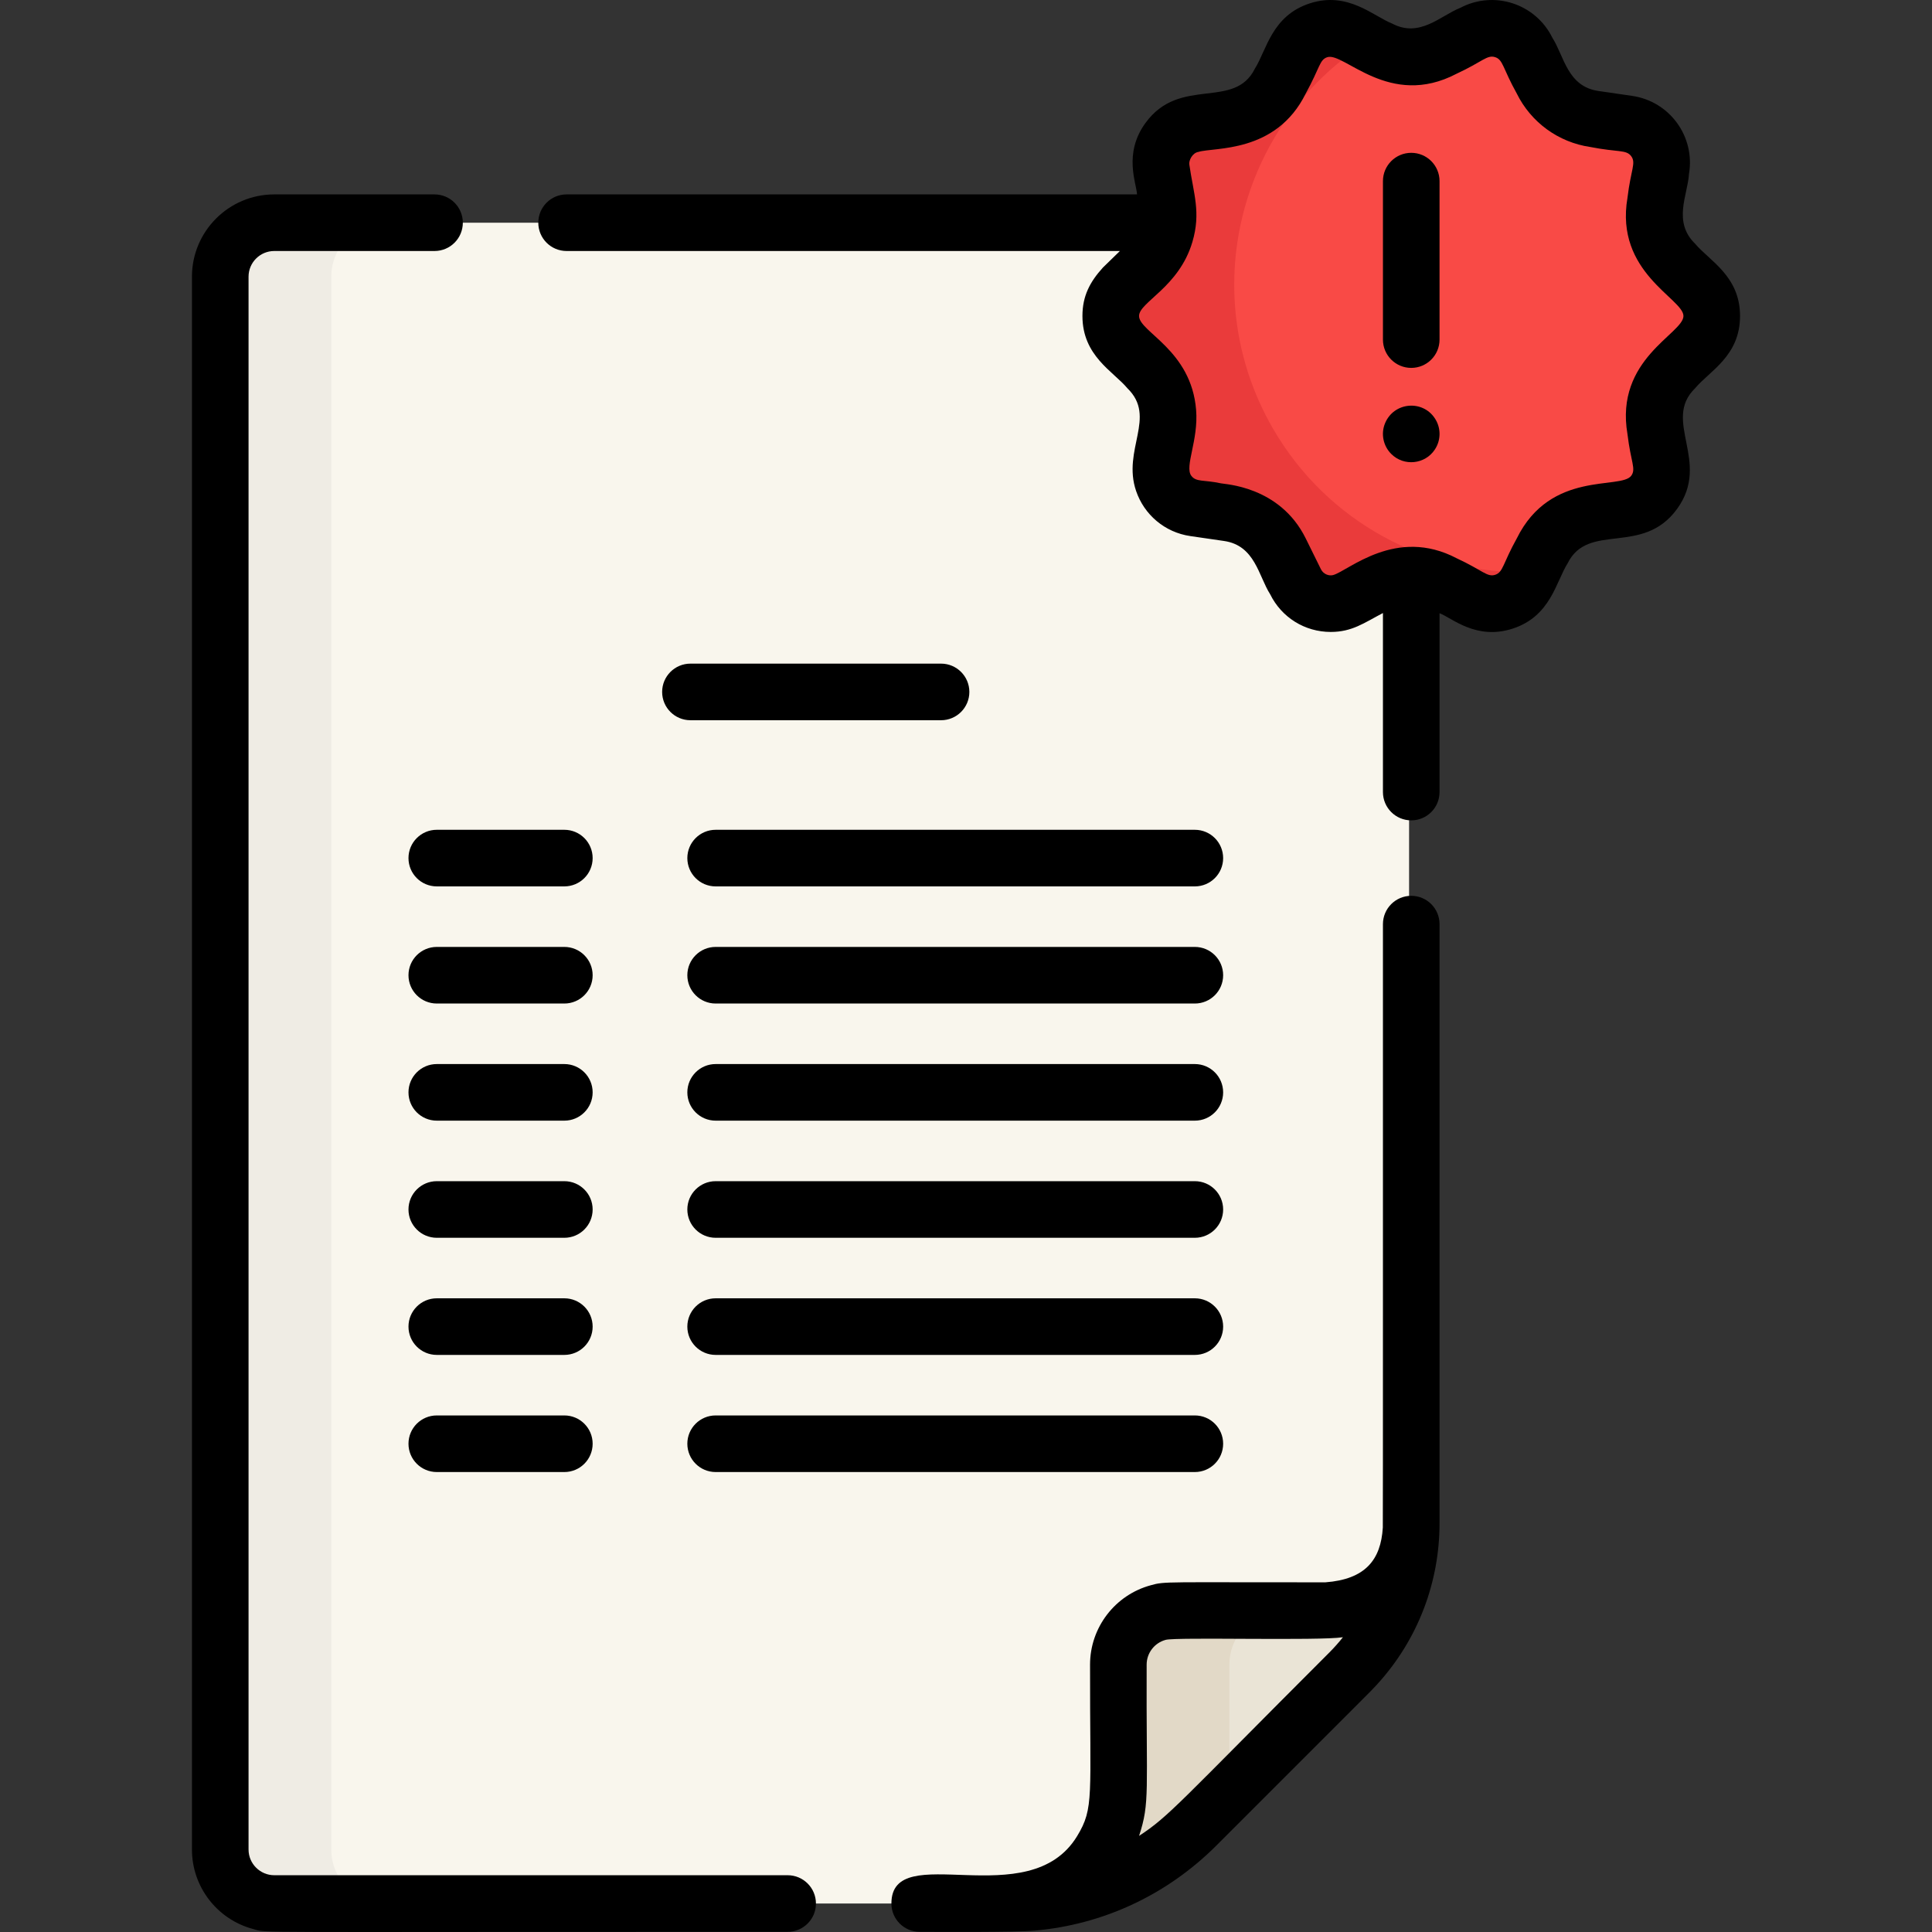 <?xml version="1.0" encoding="iso-8859-1"?>
<!-- Generator: Adobe Illustrator 19.0.0, SVG Export Plug-In . SVG Version: 6.00 Build 0)  -->
<svg version="1.1" id="Capa_1" xmlns="http://www.w3.org/2000/svg" xmlns:xlink="http://www.w3.org/1999/xlink" x="0px" y="0px"
	 viewBox="0 0 512.001 512.001" style="enable-background:new 0 0 512.001 512.001;" xml:space="preserve">
<rect x="0" y="0" width="512.001" height="512.001" fill="#333333" stroke="none"/>
<path style="fill:#F9F6ED;" d="M72.099,59.02c-7.9,0-14.304,6.404-14.304,14.304c0,51.542,0,352.125,0,416.824
	c0,8.04,6.59,14.304,14.304,14.304c11.219,0,182.875,0,194.565,0c18.656,0,36.547-7.411,49.74-20.602l40.629-40.629
	c10.494-10.493,16.388-24.725,16.388-39.564c0-45.802,0-304.646,0-344.638C313.923,59.02,175.52,59.02,72.099,59.02z"/>
<g>
	<path style="fill:#EAE4D6;" d="M350.923,426.833c-44.664,0-41.813-0.184-44.516,0.5l0,0c-6.106,1.632-10.608,7.186-10.608,13.804
		v33.922c-0.009,1.834-0.7,29.393-33.806,29.393h4.67c38.535,0,55.706-28.508,64.356-35.219l0,0l26.013-26.013
		c9.826-9.826,15.822-23.224,16.33-37.604C372.385,423.046,358.385,426.328,350.923,426.833z"/>
	<path style="fill:#EAE4D6;" d="M373.362,405.617c0.035-0.636,0.058-1.286,0.058-1.96
		C373.42,404.313,373.384,404.964,373.362,405.617z"/>
</g>
<path style="fill:#EFECE4;" d="M87.793,490.149c0-64.699,0-365.283,0-416.824c0-7.901,6.404-14.304,14.304-14.304
	c-10.246,0-20.277,0-29.999,0c-7.9,0-14.304,6.404-14.304,14.304c0,51.542,0,352.125,0,416.824c0,8.04,6.591,14.304,14.304,14.304
	c2.618,0,13.976,0,29.999,0C94.384,504.453,87.793,498.189,87.793,490.149z"/>
<path style="fill:#E2D9C7;" d="M325.798,474.308v-33.171c0-6.62,4.503-12.172,10.608-13.804h-0.001
	c1.306-0.331,1.316-0.458,6.019-0.502c-35.794-0.019-33.499-0.135-36.017,0.502h0.001c-6.106,1.632-10.608,7.186-10.608,13.804
	v33.922c-0.009,1.834-0.7,29.393-33.806,29.393h4.67C298.649,504.453,315.907,484.823,325.798,474.308z"/>
<path style="fill:#F94A46;" d="M449.916,76.298l-6.52-6.357c-4.331-4.221-6.306-10.3-5.284-16.261l1.511-8.811
	c0.987-5.752-2.948-11.195-8.747-12.038c-4.424-1.305-16.952,0.419-22.758-11.347l-4.038-8.18c-2.588-5.244-8.977-7.32-14.152-4.599
	c-4.346,1.544-13.444,10.291-25.058,4.185l-7.961-4.185c-5.104-2.683-11.532-0.709-14.151,4.599
	c-2.637,3.852-4.869,16.341-17.87,18.23l-8.926,1.297c-5.788,0.841-9.736,6.276-8.747,12.038c0.122,4.57,5.619,15.918-3.773,25.072
	l-6.521,6.357c-4.188,4.081-4.187,10.8,0,14.88l6.521,6.356c9.445,9.207,3.897,20.434,3.773,25.073
	c-0.989,5.765,2.96,11.197,8.747,12.038c4.416,1.303,16.951-0.418,22.758,11.347l4.038,8.181c1.845,3.738,5.569,5.798,9.332,5.798
	c4.016,0,5.866-2.037,12.78-5.385c5.353-2.815,11.744-2.815,17.097,0l7.96,4.185c5.167,2.716,11.559,0.656,14.152-4.598l4.038-8.181
	c2.676-5.424,7.848-9.181,13.832-10.051l8.926-1.297c5.787-0.841,9.736-6.275,8.747-12.038l-1.511-8.811
	c-1.022-5.961,0.953-12.039,5.284-16.261l6.521-6.356C454.104,87.097,454.104,80.38,449.916,76.298z"/>
<path style="fill:#EA3B3B;" d="M337.312,113.508c-20.412-35.354-9.284-80.261,24.652-102.146l-5.053-2.656
	c-5.104-2.683-11.532-0.709-14.151,4.599c-2.637,3.852-4.869,16.341-17.87,18.23l-8.926,1.297
	c-5.788,0.841-9.736,6.276-8.747,12.038c0.122,4.57,5.618,15.918-3.773,25.072l-6.521,6.357c-4.188,4.081-4.187,10.8,0,14.88
	l6.521,6.356c9.445,9.207,3.897,20.434,3.773,25.072c-0.989,5.765,2.96,11.197,8.747,12.038c4.416,1.303,16.951-0.418,22.758,11.347
	l4.038,8.181c1.845,3.738,5.57,5.798,9.332,5.798c4.016,0,5.866-2.037,12.78-5.385c5.353-2.815,11.744-2.815,17.097,0l7.96,4.185
	c5.167,2.716,11.559,0.656,14.152-4.598l1.264-2.562C378.322,152.302,351.778,138.565,337.312,113.508z"/>
<path d="M373.995,97.497c4.143,0,7.5-3.358,7.5-7.5V47.999c0-4.143-3.357-7.5-7.5-7.5s-7.5,3.357-7.5,7.5v41.998
	C366.496,94.139,369.852,97.497,373.995,97.497z"/>
<path d="M380.23,119.156c1.674-2.487,1.701-5.793,0-8.32c-3.241-4.914-10.788-4.319-13.159,1.29c-1.22,2.885-0.437,6.129,1.62,8.17
	C372.066,123.681,377.67,123.037,380.23,119.156z"/>
<path d="M316.646,219.905H189.652c-4.143,0-7.5,3.357-7.5,7.5c0,4.143,3.357,7.5,7.5,7.5h126.994c4.143,0,7.5-3.357,7.5-7.5
	C324.145,223.262,320.789,219.905,316.646,219.905z"/>
<path d="M316.646,250.945H189.652c-4.143,0-7.5,3.357-7.5,7.5c0,4.143,3.357,7.5,7.5,7.5h126.994c4.143,0,7.5-3.357,7.5-7.5
	S320.789,250.945,316.646,250.945z"/>
<path d="M316.646,313.026H189.652c-4.143,0-7.5,3.357-7.5,7.5s3.357,7.5,7.5,7.5h126.994c4.143,0,7.5-3.357,7.5-7.5
	S320.789,313.026,316.646,313.026z"/>
<path d="M316.646,281.986H189.652c-4.143,0-7.5,3.358-7.5,7.5c0,4.143,3.357,7.5,7.5,7.5h126.994c4.143,0,7.5-3.357,7.5-7.5
	C324.145,285.343,320.789,281.986,316.646,281.986z"/>
<path d="M189.652,390.106h126.994c4.143,0,7.5-3.357,7.5-7.5c0-4.142-3.357-7.5-7.5-7.5H189.652c-4.143,0-7.5,3.358-7.5,7.5
	C182.152,386.748,185.51,390.106,189.652,390.106z"/>
<path d="M316.646,344.066H189.652c-4.143,0-7.5,3.358-7.5,7.5c0,4.143,3.357,7.5,7.5,7.5h126.994c4.143,0,7.5-3.357,7.5-7.5
	C324.145,347.423,320.789,344.066,316.646,344.066z"/>
<path d="M108.252,227.404c0,4.143,3.357,7.5,7.5,7.5h33.805c4.143,0,7.5-3.357,7.5-7.5c0-4.143-3.357-7.5-7.5-7.5h-33.805
	C111.609,219.905,108.252,223.262,108.252,227.404z"/>
<path d="M149.557,250.945h-33.805c-4.143,0-7.5,3.357-7.5,7.5c0,4.143,3.357,7.5,7.5,7.5h33.805c4.143,0,7.5-3.357,7.5-7.5
	S153.699,250.945,149.557,250.945z"/>
<path d="M149.557,313.026h-33.805c-4.143,0-7.5,3.357-7.5,7.5s3.357,7.5,7.5,7.5h33.805c4.143,0,7.5-3.357,7.5-7.5
	S153.699,313.026,149.557,313.026z"/>
<path d="M149.557,281.986h-33.805c-4.143,0-7.5,3.358-7.5,7.5c0,4.143,3.357,7.5,7.5,7.5h33.805c4.143,0,7.5-3.357,7.5-7.5
	C157.057,285.343,153.699,281.986,149.557,281.986z"/>
<path d="M149.557,375.107h-33.805c-4.143,0-7.5,3.358-7.5,7.5c0,4.143,3.357,7.5,7.5,7.5h33.805c4.143,0,7.5-3.357,7.5-7.5
	C157.057,378.464,153.699,375.107,149.557,375.107z"/>
<path d="M149.557,344.066h-33.805c-4.143,0-7.5,3.358-7.5,7.5c0,4.143,3.357,7.5,7.5,7.5h33.805c4.143,0,7.5-3.357,7.5-7.5
	C157.057,347.423,153.699,344.066,149.557,344.066z"/>
<path d="M249.39,175.869h-66.415c-4.143,0-7.5,3.357-7.5,7.5c0,4.143,3.357,7.5,7.5,7.5h66.415c4.143,0,7.5-3.357,7.5-7.5
	C256.889,179.226,253.532,175.869,249.39,175.869z"/>
<path d="M142.654,59.02c0,4.143,3.357,7.5,7.5,7.5h146.632c-0.193,0.188-4.759,4.639-4.521,4.407l0,0
	c-3.383,3.74-5.406,7.456-5.407,12.809c0,10.612,8.175,14.669,11.926,19.169c7.863,7.663-1.457,16.241,2.301,27.228
	c2.126,6.219,7.533,10.942,14.375,11.935l8.925,1.297c8.234,1.196,9.118,9.257,12.225,14.128c3.038,6.155,9.19,9.979,16.057,9.979
	c5.648,0,8.81-2.386,13.828-5.013v47.446c0,4.143,3.357,7.5,7.5,7.5s7.5-3.357,7.5-7.5v-47.397
	c3.288,1.244,9.699,7.231,19.378,4.084c10.076-3.273,11.469-12.383,14.548-17.279c5.472-11.089,19.877-1.853,29.015-14.43
	c9.132-12.565-4.084-23.343,4.773-31.978c3.849-4.617,11.922-8.54,11.922-19.166c0-10.612-8.151-14.643-11.922-19.167
	c-5.971-5.819-1.944-12.904-1.615-18.435c1.699-9.911-5.073-19.276-15.061-20.728l-8.926-1.297
	c-8.241-1.199-9.055-9.158-12.224-14.128c-4.459-9.035-15.452-12.604-24.366-7.918c-5.26,2.064-10.734,8.049-18.08,4.185
	c-5.001-1.983-11.746-8.633-21.827-5.359c-10.072,3.273-11.422,12.318-14.537,17.272c-5.472,11.089-19.876,1.854-29.015,14.43
	c-5.922,8.151-2.356,15.985-2.234,18.926H150.153C146.012,51.52,142.654,54.878,142.654,59.02z M317.617,40.253
	c4.065-1.289,20.542,0.485,28.406-15.449c3.838-6.992,3.644-8.97,5.724-9.647c4.416-1.445,16.421,13.762,34.288,4.371
	c6.822-3.154,8.057-5.073,10.2-4.378c2.13,0.688,1.979,2.914,5.736,9.652c3.768,7.638,11.049,12.928,19.479,14.153
	c7.357,1.452,9.527,0.637,10.851,2.455c1.319,1.815-0.108,3.516-1.002,11.003c-3.404,19.838,14.833,26.72,14.833,31.326
	c0,4.702-18.261,11.349-14.833,31.327c0.889,7.447,2.324,9.181,1.003,11c-2.744,3.776-21.364-1.563-30.331,16.609
	c-3.732,6.695-3.595,8.959-5.733,9.652c-2.128,0.698-3.341-1.203-10.201-4.376c-16.089-8.462-28.699,3.328-32.731,4.443
	c-1.078,0.298-2.579-0.188-3.245-1.539l-4.038-8.181c-6.917-14.015-21.806-14.343-22.455-14.585
	c-4.521-0.985-6.604-0.274-7.877-2.026c-1.811-2.498,1.945-9.35,1.29-17.437c-1.274-15.915-15.122-20.654-15.122-24.889
	c0-3.663,10.605-7.629,14.132-19.606c2.321-7.828,0.301-12.797-0.807-20.53C315.004,42.552,315.994,40.489,317.617,40.253z"/>
<path d="M243.731,511.953c5.158,0.019,25.393,0.144,30.472-0.32c18.046-1.591,34.938-9.368,48.079-22.478
	c42.531-42.566,40.678-40.598,42.548-42.645c11.09-12.083,16.664-27.398,16.664-42.852V244.904c0-4.143-3.357-7.5-7.5-7.5
	s-7.5,3.357-7.5,7.5c-0.007,64.792,0.019,158.635-0.033,159.923c-0.523,8.591-4.674,13.716-15.23,14.508
	c-42.567,0.03-42.491-0.302-46.239,0.769c-9.492,2.564-16.117,11.204-16.117,21.035c-0.058,35.098,1.126,37.939-3.406,45.421
	c-12.802,21.141-49.237,0.517-49.237,17.894C236.231,508.596,239.589,511.953,243.731,511.953z M303.874,441.138
	c0-3.068,2.074-5.765,5.045-6.559c2.865-0.781,40.64,0.302,46.974-0.696c-0.955,1.222-2.362,2.81-3.589,4.035
	c-40.125,40.126-42.393,43.331-50.439,48.614C304.783,477.667,303.742,474.9,303.874,441.138z"/>
<path d="M115.155,51.52H72.673c-12.023,0-21.804,9.781-21.804,21.804V490.15c0,9.85,6.65,18.505,16.167,21.048
	c4.226,1.137-5.656,0.724,141.697,0.756c4.143,0,7.5-3.357,7.5-7.5s-3.357-7.5-7.5-7.5H72.674c-3.722,0-6.806-3.048-6.806-6.805
	V73.324c0-3.752,3.053-6.805,6.805-6.805h42.482c4.143,0,7.5-3.358,7.5-7.5C122.655,54.878,119.298,51.52,115.155,51.52z"/>
<g>
</g>
<g>
</g>
<g>
</g>
<g>
</g>
<g>
</g>
<g>
</g>
<g>
</g>
<g>
</g>
<g>
</g>
<g>
</g>
<g>
</g>
<g>
</g>
<g>
</g>
<g>
</g>
<g>
</g>
</svg>
